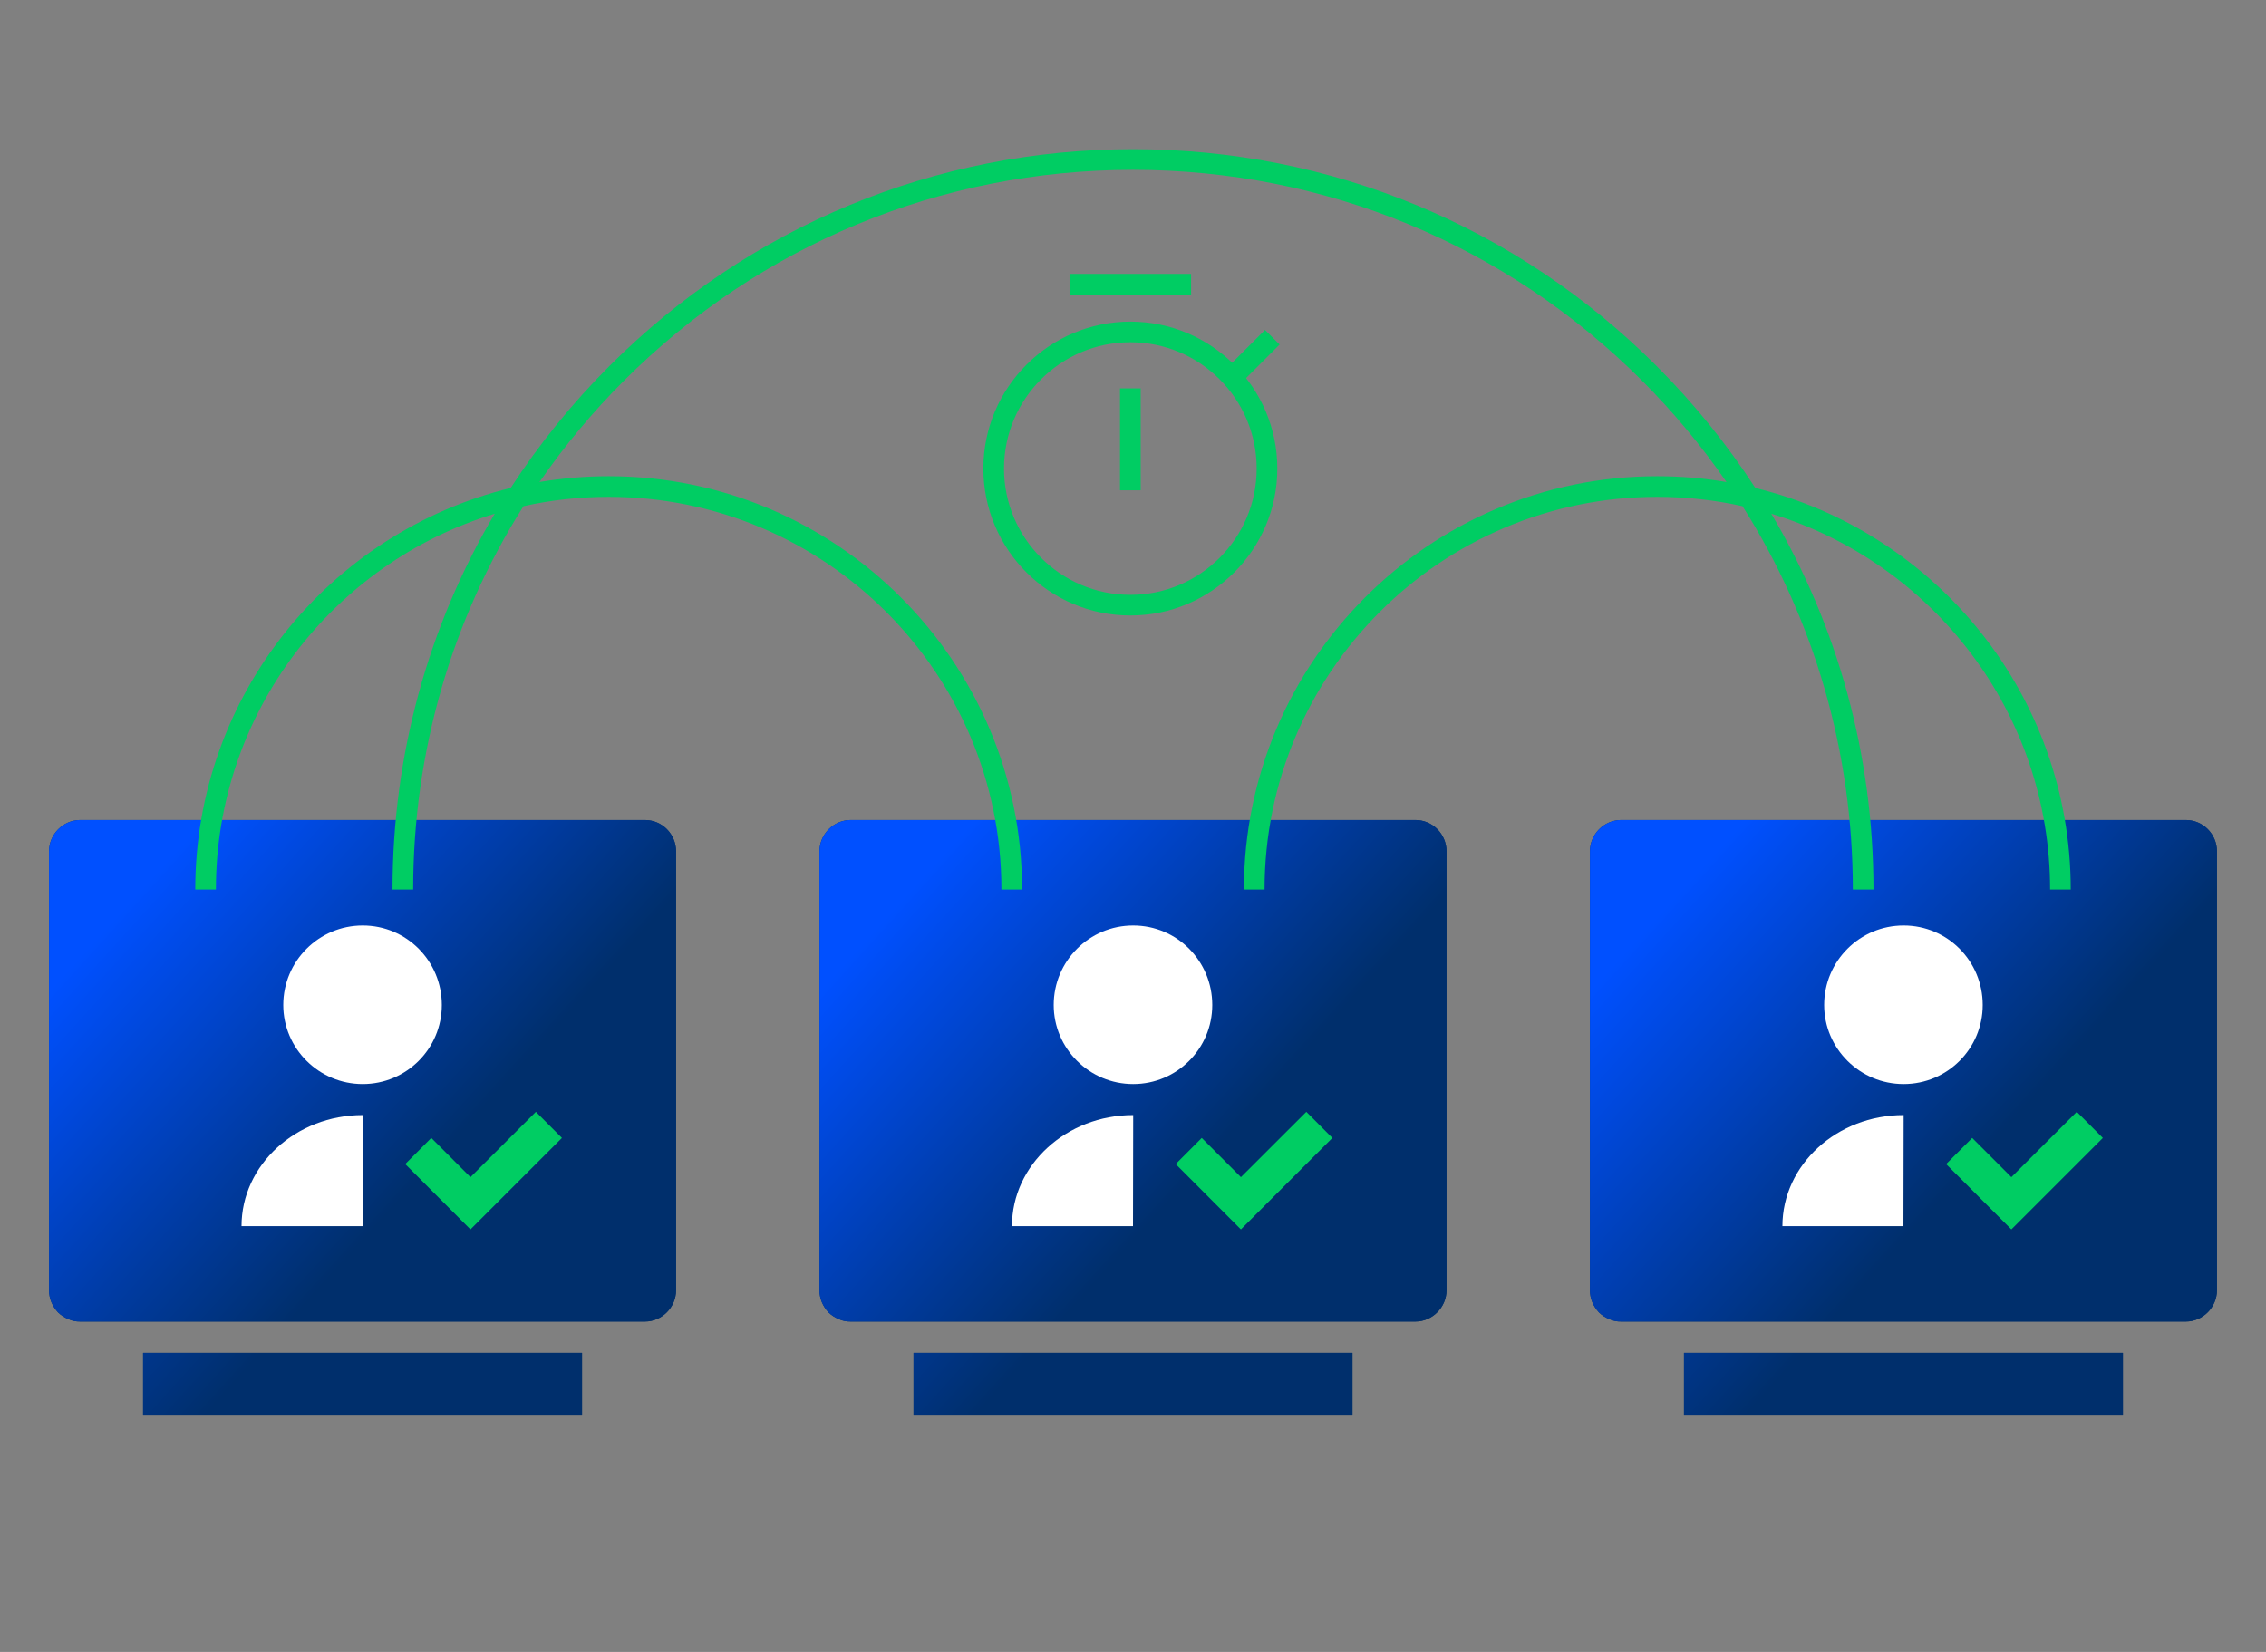 <?xml version="1.0" encoding="UTF-8"?>
<svg id="Layer_2" data-name="Layer 2" xmlns="http://www.w3.org/2000/svg" xmlns:xlink="http://www.w3.org/1999/xlink" viewBox="0 0 768 560">
  <rect x="0" y="0" width="768" height="560" fill="#808080" stroke="none"/>
  <defs>
    <style>
      .cls-1 {
        fill: url(#linear-gradient-5);
      }

      .cls-2 {
        fill: url(#linear-gradient-4);
      }

      .cls-3 {
        fill: url(#linear-gradient-3);
      }

      .cls-4 {
        fill: url(#linear-gradient-2);
      }

      .cls-5 {
        fill: url(#linear-gradient);
      }

      .cls-6 {
        fill: #fff;
      }

      .cls-7 {
        fill: #002f6c;
      }

      .cls-8 {
        fill: #00cd63;
      }
    </style>
    <linearGradient id="linear-gradient" x1="48.839" y1="300.366" x2="251.467" y2="483.929" gradientUnits="userSpaceOnUse">
      <stop offset="0" stop-color="#0050ff"/>
      <stop offset=".496" stop-color="#002f6c"/>
    </linearGradient>
    <linearGradient id="linear-gradient-2" x1="309.962" y1="300.366" x2="512.59" y2="483.929" xlink:href="#linear-gradient"/>
    <linearGradient id="linear-gradient-3" x1="309.962" y1="300.366" x2="512.59" y2="483.929" xlink:href="#linear-gradient"/>
    <linearGradient id="linear-gradient-4" x1="571.085" x2="773.714" y2="483.929" xlink:href="#linear-gradient"/>
    <linearGradient id="linear-gradient-5" x1="571.085" x2="773.714" y2="483.929" xlink:href="#linear-gradient"/>
  </defs>
  <g>
    <g>
      <g>
        <path class="cls-7" d="M218.594,277.988H27.164c-5.707,0-10.542,4.781-10.542,10.625v148.757c-.01,1.38.257,2.763.789,4.037.519,1.276,1.297,2.444,2.272,3.507.981.955,2.148,1.699,3.435,2.231,1.284.638,2.656.851,4.047.851h191.43c5.704,0,10.537-4.784,10.537-10.625v-148.757c0-5.844-4.716-10.625-10.537-10.625Z"/>
        <rect class="cls-7" x="48.5" y="458.62" width="148.757" height="21.251"/>
      </g>
      <g>
        <path class="cls-5" d="M218.594,277.988H27.164c-5.707,0-10.542,4.781-10.542,10.625v148.757c-.01,1.38.257,2.763.789,4.037.519,1.276,1.297,2.444,2.272,3.507.981.955,2.148,1.699,3.435,2.231,1.284.638,2.656.851,4.047.851h191.43c5.704,0,10.537-4.784,10.537-10.625v-148.757c0-5.844-4.716-10.625-10.537-10.625Z"/>
        <rect class="cls-5" x="48.5" y="458.62" width="148.757" height="21.251"/>
      </g>
    </g>
    <path class="cls-6" d="M122.94,367.487c14.848,0,26.803-12.038,26.803-26.798,0-14.904-11.955-26.938-26.803-26.938-14.845,0-26.934,12.035-26.934,26.938,0,14.76,12.089,26.798,26.934,26.798Z"/>
    <path class="cls-6" d="M122.947,378.013c-22.624,0-41.092,16.895-41.092,37.656h41.022l.07-37.656Z"/>
    <polygon class="cls-8" points="159.452 399.052 146.176 385.768 137.344 394.624 159.452 416.77 190.453 385.768 181.623 376.913 159.452 399.052"/>
  </g>
  <g>
    <g>
      <g>
        <path class="cls-7" d="M479.718,277.988h-191.43c-5.707,0-10.542,4.781-10.542,10.625v148.757c-.01,1.38.257,2.763.789,4.037.519,1.276,1.297,2.444,2.272,3.507.981.955,2.148,1.699,3.435,2.231,1.284.638,2.656.851,4.047.851h191.43c5.704,0,10.537-4.784,10.537-10.625v-148.757c0-5.844-4.716-10.625-10.537-10.625Z"/>
        <rect class="cls-7" x="309.623" y="458.62" width="148.757" height="21.251"/>
      </g>
      <g>
        <path class="cls-4" d="M479.718,277.988h-191.43c-5.707,0-10.542,4.781-10.542,10.625v148.757c-.01,1.38.257,2.763.789,4.037.519,1.276,1.297,2.444,2.272,3.507.981.955,2.148,1.699,3.435,2.231,1.284.638,2.656.851,4.047.851h191.43c5.704,0,10.537-4.784,10.537-10.625v-148.757c0-5.844-4.716-10.625-10.537-10.625Z"/>
        <rect class="cls-3" x="309.623" y="458.62" width="148.757" height="21.251"/>
      </g>
    </g>
    <path class="cls-6" d="M384.063,367.487c14.848,0,26.803-12.038,26.803-26.798,0-14.904-11.955-26.938-26.803-26.938-14.845,0-26.934,12.035-26.934,26.938,0,14.76,12.089,26.798,26.934,26.798Z"/>
    <path class="cls-6" d="M384.07,378.013c-22.624,0-41.092,16.895-41.092,37.656h41.022l.07-37.656Z"/>
    <polygon class="cls-8" points="420.576 399.052 407.299 385.768 398.467 394.624 420.576 416.77 451.577 385.768 442.746 376.913 420.576 399.052"/>
  </g>
  <g>
    <g>
      <g>
        <path class="cls-7" d="M740.841,277.988h-191.43c-5.707,0-10.542,4.781-10.542,10.625v148.757c-.01,1.38.257,2.763.789,4.037.519,1.276,1.297,2.444,2.272,3.507.981.955,2.148,1.699,3.435,2.231,1.284.638,2.656.851,4.047.851h191.43c5.704,0,10.537-4.784,10.537-10.625v-148.757c0-5.844-4.716-10.625-10.537-10.625Z"/>
        <rect class="cls-7" x="570.747" y="458.62" width="148.757" height="21.251"/>
      </g>
      <g>
        <path class="cls-2" d="M740.841,277.988h-191.43c-5.707,0-10.542,4.781-10.542,10.625v148.757c-.01,1.38.257,2.763.789,4.037.519,1.276,1.297,2.444,2.272,3.507.981.955,2.148,1.699,3.435,2.231,1.284.638,2.656.851,4.047.851h191.43c5.704,0,10.537-4.784,10.537-10.625v-148.757c0-5.844-4.716-10.625-10.537-10.625Z"/>
        <rect class="cls-1" x="570.747" y="458.62" width="148.757" height="21.251"/>
      </g>
    </g>
    <path class="cls-6" d="M645.187,367.487c14.848,0,26.803-12.038,26.803-26.798,0-14.904-11.955-26.938-26.803-26.938-14.845,0-26.934,12.035-26.934,26.938,0,14.76,12.089,26.798,26.934,26.798Z"/>
    <path class="cls-6" d="M645.193,378.013c-22.624,0-41.092,16.895-41.092,37.656h41.022l.07-37.656Z"/>
    <polygon class="cls-8" points="681.699 399.052 668.422 385.768 659.591 394.624 681.699 416.77 712.7 385.768 703.87 376.913 681.699 399.052"/>
  </g>
  <path class="cls-8" d="M594.923,165.418c-9.562-14.751-20.736-28.61-33.46-41.335-47.402-47.402-110.427-73.507-177.463-73.507s-130.061,26.105-177.463,73.507c-12.724,12.725-23.898,26.583-33.46,41.335-61.278,14.956-106.898,70.31-106.898,136.127h7c0-59.97,39.865-110.797,94.484-127.392-22.577,38.19-34.632,81.862-34.632,127.392h7c0-46.707,13.04-91.409,37.392-129.953,9.3-2.065,18.96-3.163,28.872-3.163,73.4,0,133.116,59.716,133.116,133.116h7c0-77.26-62.855-140.116-140.116-140.116-7.989,0-15.82.682-23.447,1.973,8.4-12.176,17.955-23.685,28.639-34.369,46.08-46.08,107.346-71.457,172.513-71.457s126.433,25.377,172.513,71.457c10.684,10.684,20.24,22.193,28.639,34.369-7.627-1.291-15.458-1.973-23.447-1.973-77.261,0-140.116,62.856-140.116,140.116h7c0-73.4,59.716-133.116,133.116-133.116,9.913,0,19.572,1.098,28.873,3.163,24.352,38.544,37.392,83.246,37.392,129.953h7c0-45.53-12.055-89.202-34.632-127.392,54.619,16.595,94.484,67.422,94.484,127.392h7c0-65.818-45.62-121.172-106.898-136.127Z"/>
  <path class="cls-8" d="M383.1,208.653c-27.469,0-49.815-22.347-49.815-49.815s22.347-49.815,49.815-49.815,49.815,22.347,49.815,49.815-22.347,49.815-49.815,49.815ZM383.1,116.022c-23.608,0-42.815,19.207-42.815,42.815s19.207,42.815,42.815,42.815,42.815-19.207,42.815-42.815-19.207-42.815-42.815-42.815Z"/>
  <rect class="cls-8" x="414.799" y="117.614" width="19.233" height="7" transform="translate(38.647 335.543) rotate(-44.994)"/>
  <rect class="cls-8" x="379.6" y="131.654" width="7" height="34.551"/>
  <rect class="cls-8" x="362.52" y="92.851" width="41.16" height="7"/>
</svg>